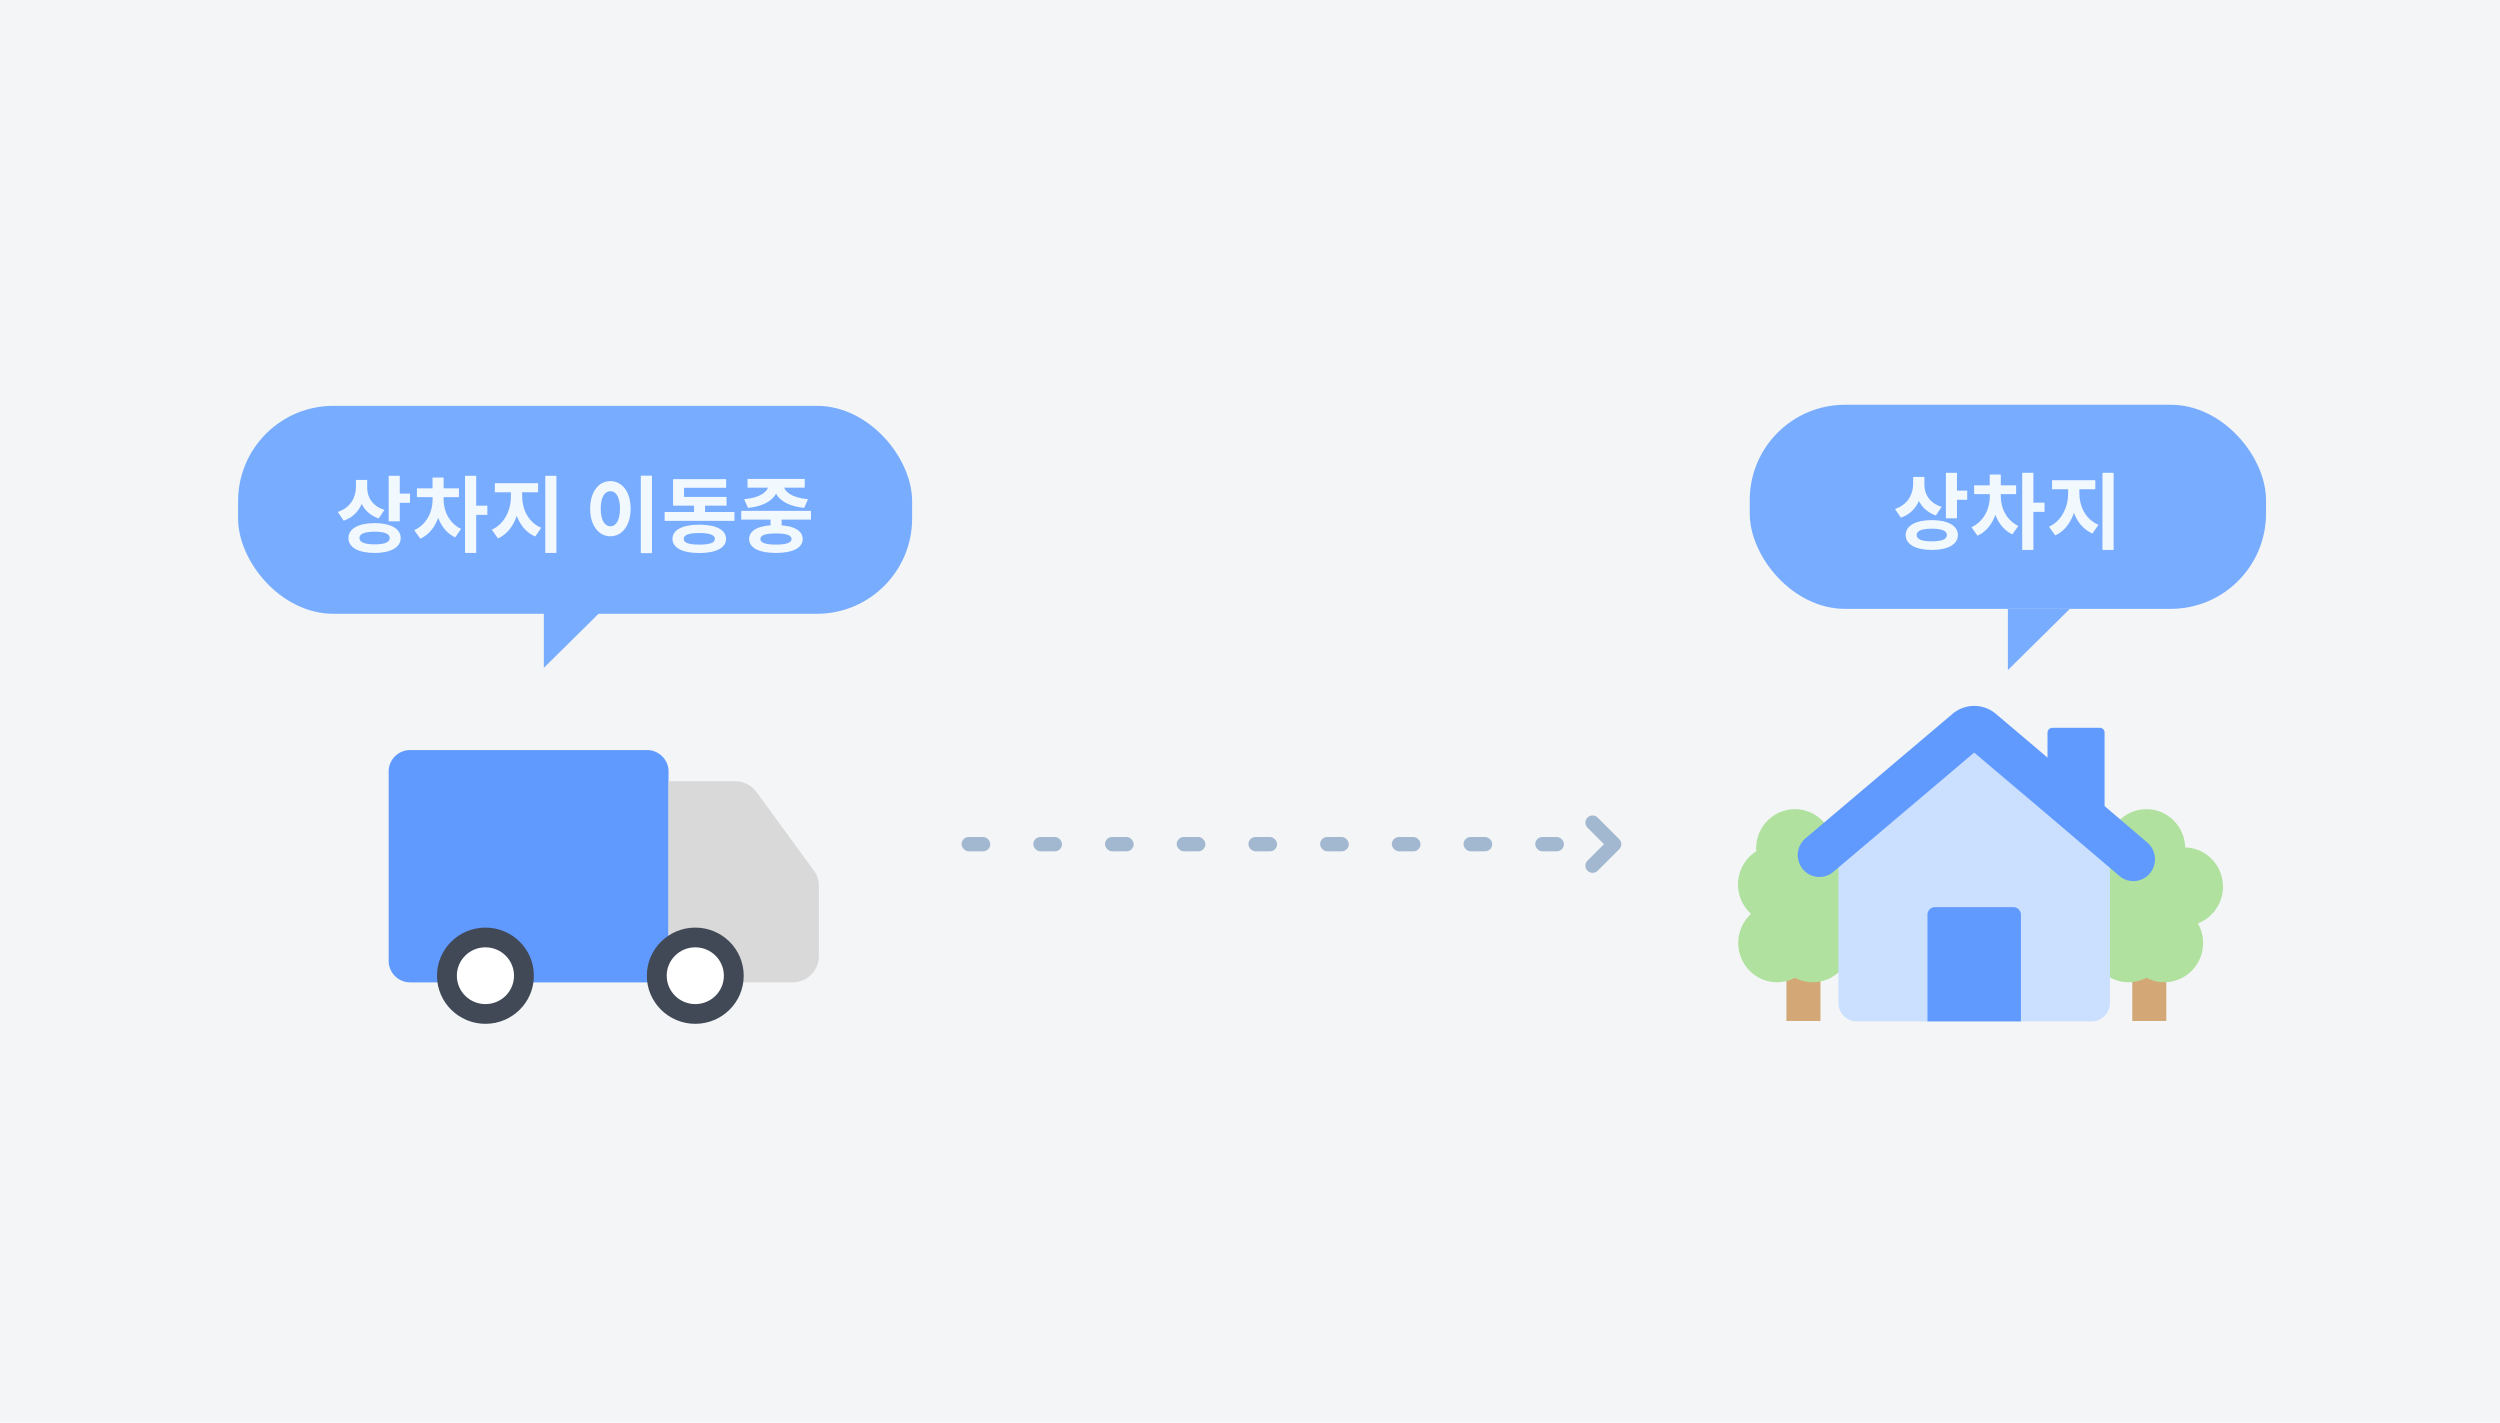 <svg width="420" height="239" viewBox="0 0 420 239" fill="none" xmlns="http://www.w3.org/2000/svg">
    <path fill="#F3F5F6" d="M0 0h420v239H0z"/>
    <rect x="161.547" y="140.614" width="4.819" height="2.409" rx="1.205" fill="#A2B7D0"/>
    <rect x="173.594" y="140.614" width="4.819" height="2.409" rx="1.205" fill="#A2B7D0"/>
    <rect x="185.641" y="140.614" width="4.819" height="2.409" rx="1.205" fill="#A2B7D0"/>
    <rect x="197.686" y="140.614" width="4.819" height="2.409" rx="1.205" fill="#A2B7D0"/>
    <rect x="209.732" y="140.614" width="4.819" height="2.409" rx="1.205" fill="#A2B7D0"/>
    <rect x="221.779" y="140.614" width="4.819" height="2.409" rx="1.205" fill="#A2B7D0"/>
    <rect x="233.826" y="140.614" width="4.819" height="2.409" rx="1.205" fill="#A2B7D0"/>
    <rect x="245.873" y="140.614" width="4.819" height="2.409" rx="1.205" fill="#A2B7D0"/>
    <rect x="257.918" y="140.614" width="4.819" height="2.409" rx="1.205" fill="#A2B7D0"/>
    <path fill-rule="evenodd" clip-rule="evenodd" d="M266.704 137.353a1.204 1.204 0 0 1 1.704 0l3.614 3.614c.47.47.47 1.233 0 1.703l-3.614 3.614a1.204 1.204 0 1 1-1.704-1.703l2.763-2.762-2.763-2.763a1.205 1.205 0 0 1 0-1.703z" fill="#A2B7D0"/>
    <rect x="293.957" y="68" width="86.734" height="34.286" rx="16" fill="#78ACFF"/>
    <path d="M321.408 80.126v1.148c0 1.764-.882 3.5-3.052 4.228l.994 1.47c2.464-.854 3.584-3.122 3.584-5.698v-1.148h-1.526zm.378 0v1.33c0 2.338 1.106 4.354 3.444 5.138l.966-1.442c-2.03-.63-2.898-2.142-2.898-3.696v-1.33h-1.512zm5.124-.7v7.658h1.862v-7.658h-1.862zm1.344 2.996v1.54h2.24v-1.54h-2.24zm-3.71 4.956c-2.702 0-4.396.938-4.396 2.506 0 1.582 1.694 2.506 4.396 2.506 2.688 0 4.382-.924 4.382-2.506 0-1.568-1.694-2.506-4.382-2.506zm0 1.442c1.652 0 2.534.35 2.534 1.064 0 .728-.882 1.064-2.534 1.064-1.652 0-2.548-.336-2.548-1.064 0-.714.896-1.064 2.548-1.064zm9.743-6.034v.672c0 1.946-.966 4.144-3.08 5.11l1.008 1.428c2.352-1.05 3.514-3.808 3.514-6.538v-.672h-1.442zm.406 0v.672c0 2.604 1.106 5.264 3.388 6.314l.994-1.414c-2.03-.98-2.94-3.052-2.94-4.9v-.672h-1.442zm-3.038-1.246v1.47h7.056v-1.47h-7.056zm2.618-1.82v2.576h1.862V79.72h-1.862zm5.46-.294V92.39h1.876V79.426h-1.876zm1.456 5.026v1.54h2.296v-1.54h-2.296zm6.257-2.982v1.456c0 2.198-1.05 4.592-3.22 5.558l1.05 1.47c2.436-1.106 3.654-4.032 3.654-7.028V81.47h-1.484zm.42 0v1.456c0 2.884 1.204 5.642 3.668 6.706l1.008-1.47c-2.17-.896-3.206-3.136-3.206-5.236V81.47h-1.47zm-3.122-.798v1.526h7.266v-1.526h-7.266zm8.47-1.246V92.39h1.876V79.426h-1.876z" fill="#F1F8FE"/>
    <path d="M347.732 102.285h-10.408v10.286l10.408-10.286z" fill="#78ACFF"/>
    <path fill="#D3A876" d="M300.121 161.885h5.715v9.639h-5.715z"/>
    <ellipse cx="304.552" cy="158.425" rx="6.515" ry="6.593" fill="#B0E19E"/>
    <ellipse cx="298.538" cy="158.425" rx="6.515" ry="6.593" fill="#B0E19E"/>
    <ellipse cx="307.894" cy="148.957" rx="6.515" ry="6.593" fill="#B0E19E"/>
    <ellipse cx="6.515" cy="6.592" rx="6.515" ry="6.592" transform="rotate(4.407 -1692.83 3871.693) skewX(.103)" fill="#B0E19E"/>
    <ellipse cx="301.546" cy="142.534" rx="6.515" ry="6.593" fill="#B0E19E"/>
    <path fill="#D3A876" d="M358.223 161.885h5.715v9.639h-5.715z"/>
    <ellipse cx="363.607" cy="158.425" rx="6.515" ry="6.593" fill="#B0E19E"/>
    <ellipse cx="357.593" cy="158.425" rx="6.515" ry="6.593" fill="#B0E19E"/>
    <ellipse cx="366.948" cy="148.957" rx="6.515" ry="6.593" fill="#B0E19E"/>
    <ellipse cx="6.515" cy="6.592" rx="6.515" ry="6.592" transform="rotate(4.407 -1663.307 4638.994) skewX(.103)" fill="#B0E19E"/>
    <ellipse cx="360.601" cy="142.534" rx="6.515" ry="6.593" fill="#B0E19E"/>
    <path d="M344.786 122.273a.011.011 0 0 1 .008-.003h7.976c.443 0 .8.36.8.808v12.793a4.794 4.794 0 0 1-9.588 0v-12.786c0-.446.355-.806.796-.809a.011.011 0 0 0 .008-.003z" fill="#619AFF"/>
    <path d="m357.658 141.453-10.832-9.177-13.849-11.724a2.033 2.033 0 0 0-2.64 0l-13.842 11.724-10.832 9.177c-1.469 1.244-.596 3.663 1.323 3.663h1.866v23.362c0 1.725 1.383 3.122 3.09 3.122h39.437c1.707 0 3.09-1.397 3.09-3.122v-23.362h1.866c1.919 0 2.792-2.419 1.323-3.663z" fill="#CBE0FF"/>
    <path d="M358.396 148.024a3.598 3.598 0 0 1-2.342-.869l-11.573-9.866-12.817-10.855-23.662 20.039a3.615 3.615 0 0 1-5.128-.454c-1.29-1.558-1.091-3.877.45-5.181l24.681-20.895a5.638 5.638 0 0 1 7.318 0l13.843 11.724 11.579 9.873a3.702 3.702 0 0 1 .437 5.18 3.612 3.612 0 0 1-2.786 1.304zM325.085 152.396h13.161c.701 0 1.27.574 1.27 1.283v17.92h-15.702v-17.92c0-.709.57-1.283 1.271-1.283zM68.922 126.006h39.766c1.996 0 3.626 1.609 3.626 3.601v35.432H68.922c-1.995 0-3.625-1.609-3.625-3.6v-31.832c0-1.992 1.62-3.601 3.625-3.601z" fill="#619AFF"/>
    <path d="M112.312 131.243h11.195c1.418 0 2.758.68 3.587 1.82l9.633 13.196c.55.747.849 1.657.849 2.586v11.788c0 2.433-1.987 4.405-4.436 4.405h-20.828v-33.795z" fill="#D9D9D9"/>
    <path d="M81.554 172.002c4.495 0 8.138-3.619 8.138-8.083 0-4.463-3.643-8.082-8.138-8.082-4.494 0-8.138 3.619-8.138 8.082 0 4.464 3.644 8.083 8.138 8.083z" fill="#414957"/>
    <path d="M81.552 168.688c2.652 0 4.802-2.135 4.802-4.769 0-2.633-2.15-4.769-4.802-4.769-2.652 0-4.802 2.136-4.802 4.769 0 2.634 2.15 4.769 4.802 4.769z" fill="#fff"/>
    <path d="M116.806 172.002c4.495 0 8.138-3.619 8.138-8.083 0-4.463-3.643-8.082-8.138-8.082-4.494 0-8.138 3.619-8.138 8.082 0 4.464 3.644 8.083 8.138 8.083z" fill="#414957"/>
    <path d="M116.808 168.688c2.652 0 4.802-2.135 4.802-4.769 0-2.633-2.15-4.769-4.802-4.769-2.652 0-4.802 2.136-4.802 4.769 0 2.634 2.15 4.769 4.802 4.769z" fill="#fff"/>
    <rect x="40" y="68.182" width="113.237" height="34.935" rx="16" fill="#78ACFF"/>
    <path d="M59.798 80.631v1.148c0 1.764-.882 3.5-3.052 4.228l.994 1.47c2.465-.854 3.584-3.122 3.584-5.698v-1.148h-1.526zm.378 0v1.33c0 2.338 1.106 4.354 3.444 5.138l.967-1.442c-2.03-.63-2.899-2.142-2.899-3.696v-1.33h-1.512zm5.124-.7v7.658h1.862v-7.658H65.3zm1.344 2.996v1.54h2.24v-1.54h-2.24zm-3.71 4.956c-2.701 0-4.395.938-4.395 2.506 0 1.582 1.694 2.506 4.395 2.506 2.689 0 4.383-.924 4.383-2.506 0-1.568-1.694-2.506-4.382-2.506zm0 1.442c1.653 0 2.535.35 2.535 1.064 0 .728-.882 1.064-2.534 1.064-1.653 0-2.549-.336-2.549-1.064 0-.714.896-1.064 2.548-1.064zm9.743-6.034v.672c0 1.946-.966 4.144-3.08 5.11l1.008 1.428c2.352-1.05 3.514-3.808 3.514-6.538v-.672h-1.442zm.406 0v.672c0 2.604 1.106 5.264 3.388 6.314l.994-1.414c-2.03-.98-2.94-3.052-2.94-4.9v-.672h-1.442zm-3.038-1.246v1.47h7.056v-1.47h-7.056zm2.618-1.82v2.576h1.862v-2.576h-1.862zm5.46-.294v12.964H80V79.931h-1.876zm1.456 5.026v1.54h2.296v-1.54H79.58zm6.257-2.982v1.456c0 2.198-1.05 4.592-3.22 5.558l1.05 1.47c2.436-1.106 3.654-4.032 3.654-7.028v-1.456h-1.484zm.42 0v1.456c0 2.884 1.204 5.642 3.668 6.706l1.008-1.47c-2.17-.896-3.206-3.136-3.206-5.236v-1.456h-1.47zm-3.122-.798v1.526H90.4v-1.526h-7.266zm8.47-1.246v12.964h1.876V79.931h-1.876zm16.051-.014v13.006h1.876V79.917h-1.876zm-5.11.91c-1.96 0-3.402 1.792-3.402 4.62 0 2.856 1.442 4.648 3.402 4.648 1.96 0 3.402-1.792 3.402-4.648 0-2.828-1.442-4.62-3.402-4.62zm0 1.694c.966 0 1.61 1.022 1.61 2.926 0 1.932-.644 2.968-1.61 2.968-.966 0-1.624-1.036-1.624-2.968 0-1.904.658-2.926 1.624-2.926zm9.113 3.5v1.484h11.732v-1.484h-11.732zm4.942-1.946v2.52h1.848v-2.52H116.6zm-3.528-.588v1.47h8.988v-1.47h-8.988zm0-2.996v3.934h1.848v-2.478h7.07v-1.456h-8.918zm4.41 7.658c-2.8 0-4.508.854-4.508 2.38 0 1.526 1.708 2.38 4.508 2.38s4.494-.854 4.494-2.38c0-1.526-1.694-2.38-4.494-2.38zm0 1.4c1.736 0 2.618.322 2.618.98 0 .672-.882.966-2.618.966-1.736 0-2.618-.294-2.618-.966 0-.658.882-.98 2.618-.98zm11.969-3.108v2.282h1.862v-2.282h-1.862zm-4.928-.616v1.47h11.718v-1.47h-11.718zm5.838 2.394c-2.814 0-4.508.84-4.508 2.338 0 1.498 1.694 2.338 4.508 2.338 2.8 0 4.494-.84 4.494-2.338 0-1.498-1.694-2.338-4.494-2.338zm0 1.4c1.736 0 2.618.294 2.618.938 0 .63-.882.938-2.618.938-1.736 0-2.618-.308-2.618-.938 0-.644.882-.938 2.618-.938zm-1.26-8.47v.322c0 1.008-1.246 2.156-4.088 2.394l.644 1.456c3.346-.308 5.096-1.904 5.096-3.85v-.322h-1.652zm.91 0v.322c0 1.96 1.764 3.542 5.096 3.85l.644-1.456c-2.856-.238-4.088-1.372-4.088-2.394v-.322h-1.652zm-4.424-.686v1.47h9.604v-1.47h-9.604z" fill="#F1F8FE"/>
    <path d="M101.773 101.911H91.365v10.286l10.408-10.286z" fill="#78ACFF"/>
</svg>

